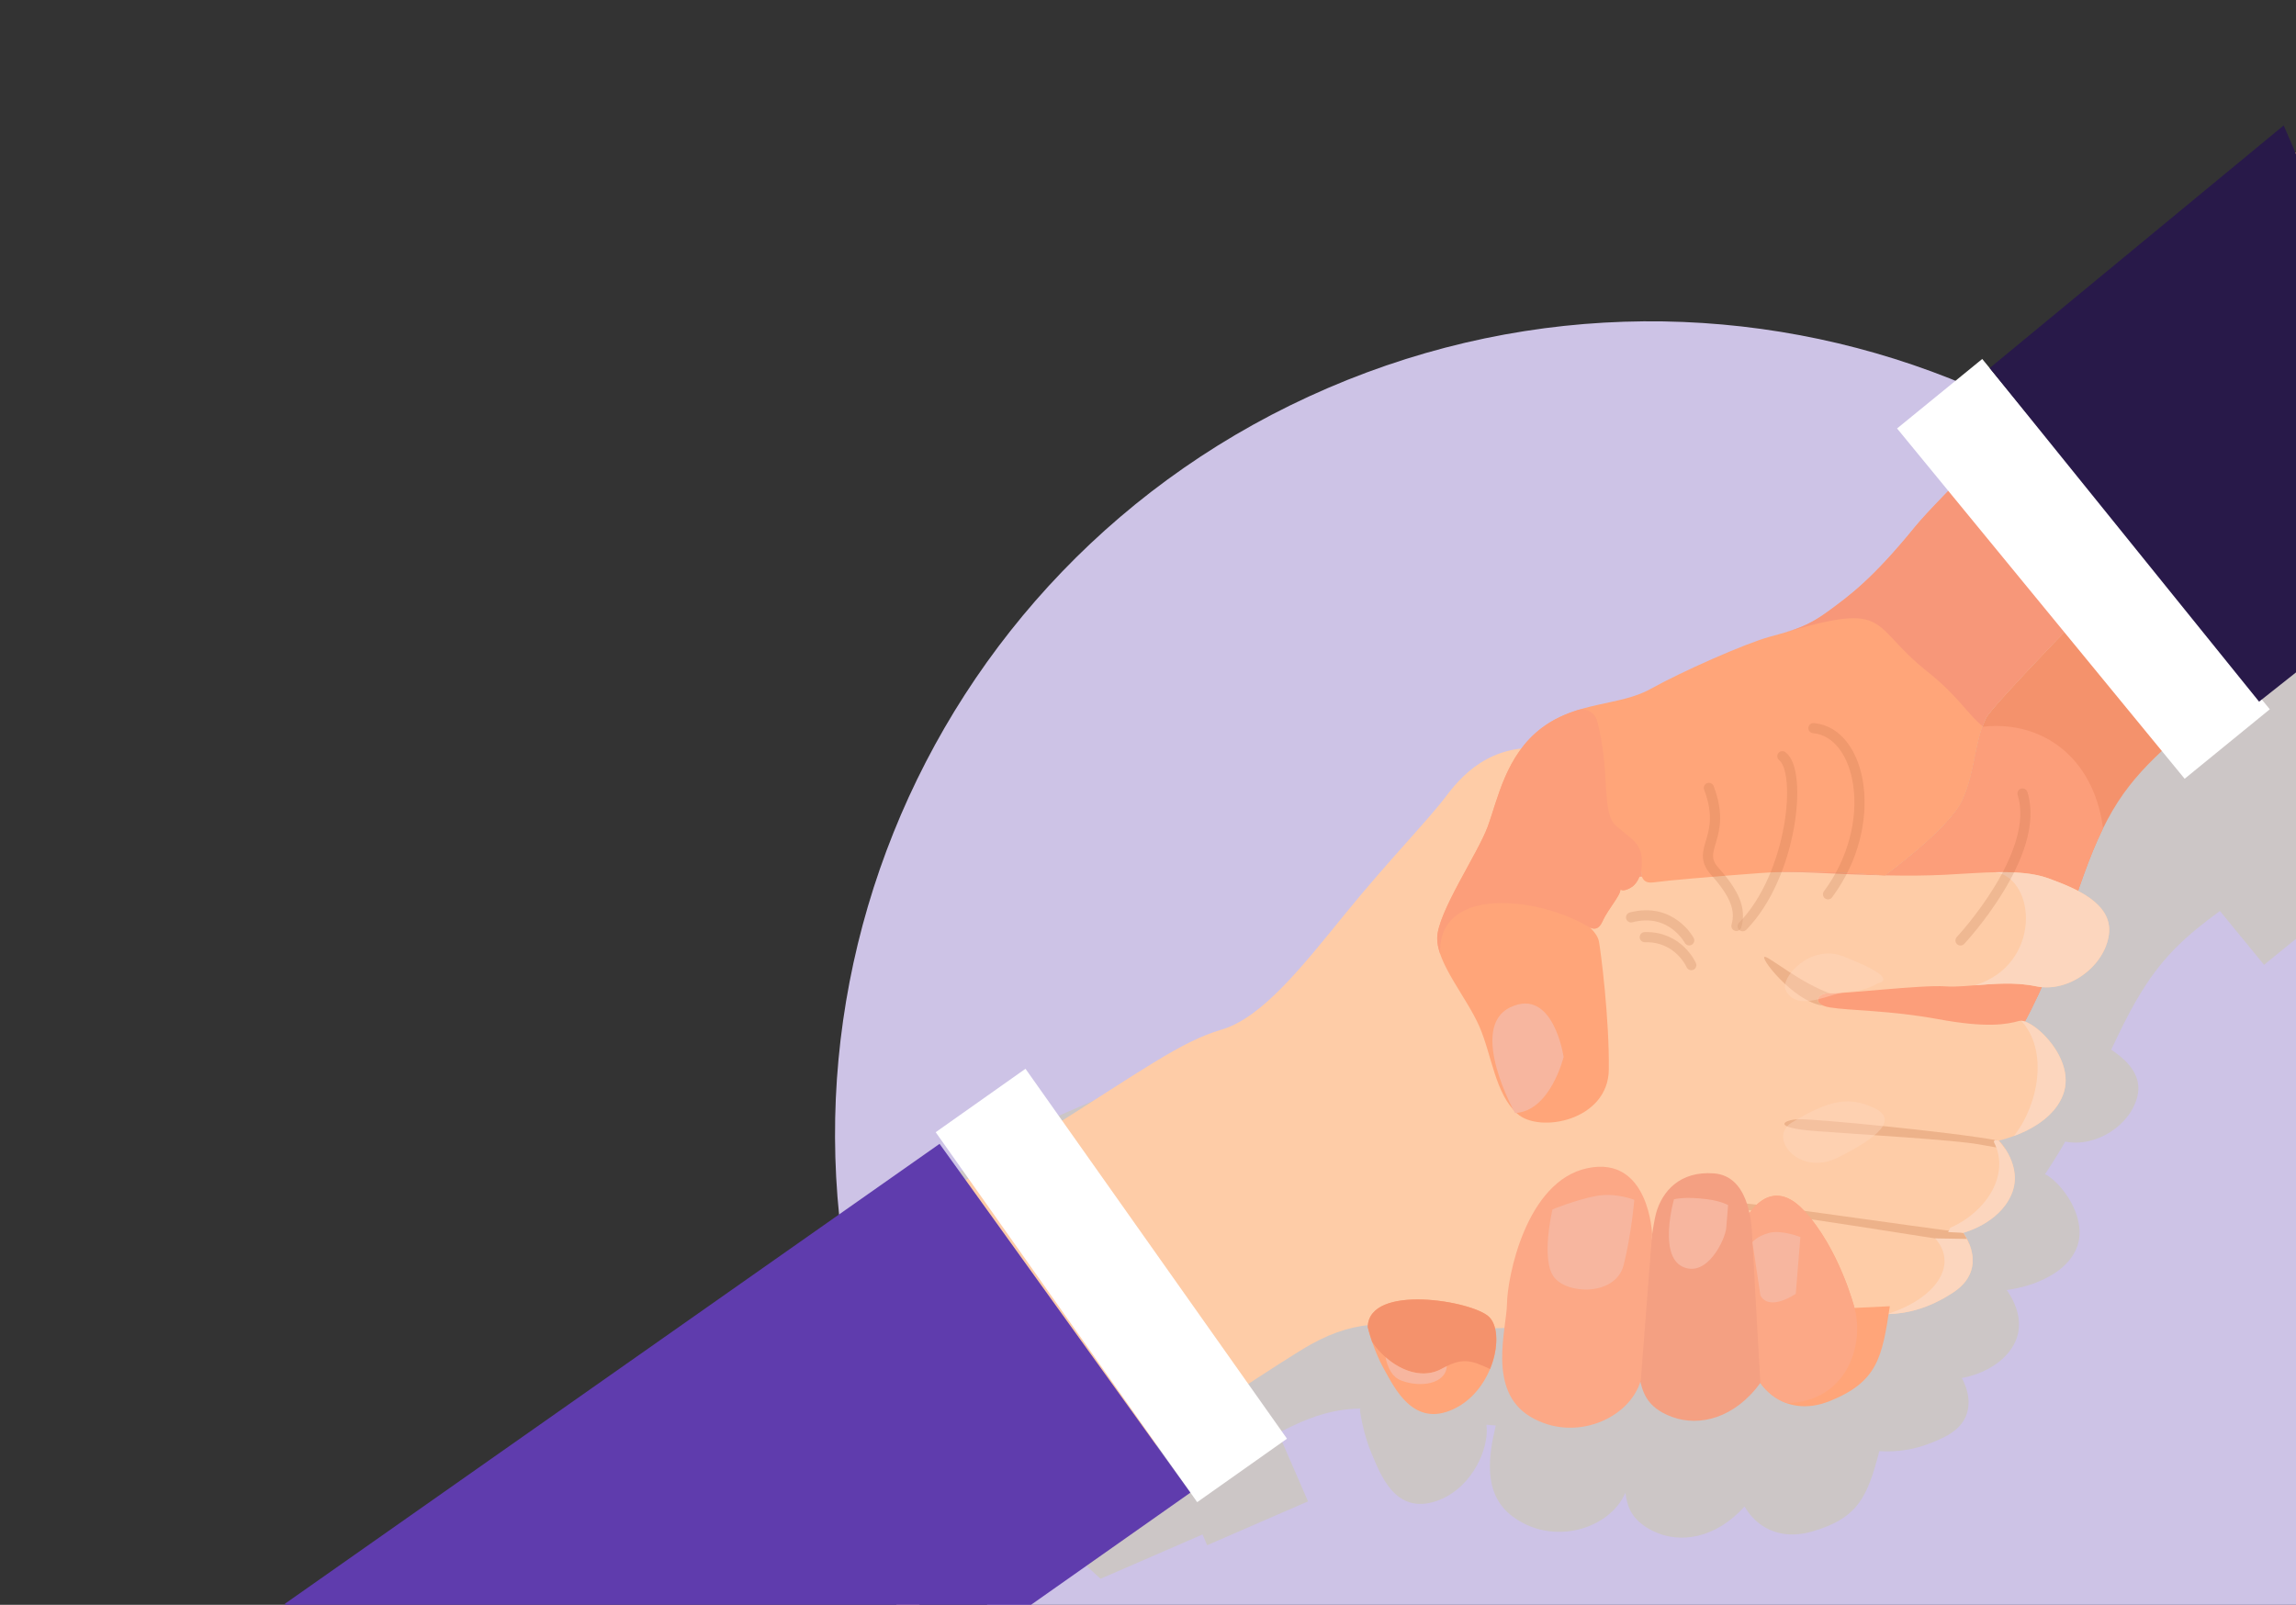 <svg width="226" height="158" viewBox="0 0 226 158" fill="none" xmlns="http://www.w3.org/2000/svg">
<rect x="0" y="0" width="226" height="158" fill="#333333" stroke="none"/>
<g clip-path="url(#clip0_147_1120)">
<path d="M193.629 184.415C234.223 166.944 253.045 120.051 235.668 79.676C218.292 39.301 171.298 20.734 130.704 38.205C90.109 55.675 71.288 102.568 88.664 142.943C106.041 183.318 153.035 201.886 193.629 184.415Z" fill="#CDC3E6"/>
<g style="mix-blend-mode:multiply">
<path d="M202.944 53.649L194.562 60.488L197.597 64.184C196.691 64.964 195.999 65.588 195.578 66.007C190.829 70.755 188.369 72.149 186.202 73.421C186.014 73.531 185.837 73.628 185.66 73.725C185.622 73.745 185.581 73.767 185.544 73.788C185.372 73.878 185.203 73.964 185.039 74.043C185.028 74.047 185.018 74.052 185.003 74.058C184.847 74.134 184.69 74.201 184.538 74.267C184.509 74.279 184.481 74.291 184.453 74.303C184.293 74.372 184.134 74.432 183.973 74.489C183.962 74.493 183.948 74.5 183.937 74.504C183.784 74.558 183.628 74.608 183.473 74.658C183.459 74.664 183.441 74.672 183.425 74.674C183.262 74.724 183.096 74.77 182.924 74.81C182.914 74.815 182.903 74.82 182.894 74.819C182.541 74.908 182.179 74.985 181.789 75.056C181.318 75.146 180.806 75.228 180.224 75.323C177.686 75.742 171.137 77.882 167.984 79.24C165.857 80.155 163.281 80.037 160.675 80.564C160.668 80.567 160.663 80.565 160.655 80.565C160.635 80.569 160.613 80.574 160.593 80.579C160.539 80.589 160.486 80.604 160.432 80.614C160.255 80.653 160.079 80.695 159.906 80.741C159.86 80.752 159.814 80.763 159.769 80.774C159.561 80.83 159.357 80.893 159.149 80.957C159.097 80.975 159.046 80.993 158.995 81.011C158.804 81.076 158.612 81.147 158.422 81.224C158.397 81.235 158.372 81.246 158.344 81.258C158.134 81.348 157.925 81.438 157.718 81.544C157.668 81.565 157.618 81.595 157.57 81.62C157.356 81.729 157.145 81.845 156.934 81.973C156.094 82.485 155.389 83.095 154.775 83.761C151.035 83.784 148.575 85.881 146.965 87.616C144.878 89.866 140.619 93.386 135.866 98.135C131.117 102.883 126.65 107.506 122.557 108.254C119.971 108.727 117.398 109.868 113.173 111.971L110.975 106.914L101.048 111.228L103.48 116.82L101.508 112.286L85.511 119.238C86.388 122.167 87.435 125.078 88.672 127.952C93.328 138.77 100.113 148.022 108.328 155.436L118.366 151.075L118.822 152.134L128.752 147.818L125.82 141.073C126.816 140.582 127.584 140.214 128.07 140.004C130.264 139.06 132.093 138.704 133.901 138.679C133.889 138.739 133.873 138.8 133.862 138.863C133.862 138.863 133.942 139.478 134.138 140.344C134.138 140.344 134.138 140.344 134.139 140.347C134.32 141.14 134.598 142.147 135.008 143.1C135.867 145.096 137.297 149.21 141.432 147.769C143.24 147.138 144.589 145.737 145.41 144.211C145.41 144.211 145.412 144.206 145.414 144.201C145.475 144.087 145.531 143.975 145.587 143.859C145.607 143.817 145.624 143.78 145.641 143.74C145.678 143.661 145.712 143.583 145.746 143.506C145.764 143.46 145.786 143.413 145.805 143.368C145.833 143.297 145.861 143.226 145.888 143.152C145.905 143.103 145.922 143.054 145.94 143.008C145.965 142.939 145.99 142.869 146.011 142.802C146.028 142.753 146.041 142.705 146.056 142.652C146.078 142.585 146.098 142.513 146.115 142.447C146.129 142.4 146.142 142.352 146.155 142.304C146.175 142.233 146.188 142.165 146.202 142.092C146.212 142.046 146.223 142.003 146.229 141.959C146.242 141.882 146.257 141.808 146.27 141.732C146.276 141.696 146.285 141.658 146.291 141.622C146.321 141.4 146.343 141.186 146.346 140.979C146.348 140.945 146.347 140.912 146.345 140.879C146.346 140.812 146.345 140.741 146.342 140.675C146.342 140.637 146.338 140.597 146.335 140.561C146.33 140.501 146.326 140.443 146.321 140.383C146.318 140.346 146.312 140.312 146.309 140.275C146.605 140.298 146.915 140.324 147.232 140.347C146.57 143.181 145.865 147.038 148.877 149.295C152.841 152.265 158.438 150.563 159.99 146.974C160.17 148.173 160.443 149.629 162.75 150.755C165.327 152.01 168.848 151.508 171.726 148.319C171.726 148.319 171.738 148.347 171.748 148.36C171.804 148.461 171.868 148.559 171.931 148.658C171.935 148.668 171.94 148.679 171.952 148.686C172.168 149.012 172.423 149.321 172.716 149.601C172.717 149.604 172.724 149.61 172.729 149.612C173.023 149.895 173.351 150.148 173.717 150.363C173.717 150.363 173.723 150.368 173.727 150.367C174.923 151.062 176.491 151.333 178.387 150.78C182.962 149.452 183.83 147.291 184.987 142.871C185.164 142.883 185.34 142.891 185.522 142.892C185.539 142.893 185.556 142.894 185.574 142.895C186.049 142.904 186.541 142.884 187.052 142.828C187.092 142.823 187.135 142.817 187.175 142.813C187.383 142.786 187.592 142.754 187.807 142.716C187.862 142.706 187.917 142.698 187.975 142.686C188.483 142.585 189.008 142.446 189.554 142.258C189.628 142.234 189.703 142.202 189.777 142.178C189.98 142.103 190.189 142.022 190.4 141.935C190.482 141.9 190.56 141.866 190.642 141.831C190.926 141.709 191.212 141.573 191.505 141.422C191.667 141.34 191.815 141.251 191.953 141.162C191.989 141.138 192.021 141.116 192.058 141.092C192.189 141.006 192.31 140.917 192.423 140.826C192.43 140.823 192.433 140.822 192.439 140.815C192.554 140.72 192.66 140.624 192.757 140.527C192.785 140.503 192.807 140.477 192.833 140.449C192.92 140.357 193.001 140.263 193.071 140.171C193.076 140.164 193.085 140.156 193.09 140.146C193.168 140.045 193.233 139.942 193.295 139.84C193.312 139.812 193.325 139.785 193.343 139.756C193.395 139.663 193.444 139.571 193.484 139.478C193.491 139.466 193.494 139.453 193.502 139.441C193.546 139.338 193.585 139.234 193.615 139.128C193.624 139.1 193.633 139.071 193.638 139.043C193.666 138.952 193.685 138.86 193.704 138.768C193.707 138.754 193.713 138.739 193.715 138.725C193.734 138.621 193.745 138.52 193.755 138.415C193.756 138.39 193.758 138.364 193.761 138.333C193.768 138.242 193.768 138.154 193.769 138.066C193.767 138.054 193.769 138.037 193.771 138.023C193.77 137.923 193.766 137.825 193.757 137.728C193.755 137.703 193.755 137.683 193.749 137.66C193.741 137.572 193.73 137.488 193.716 137.407C193.711 137.396 193.714 137.382 193.709 137.372C193.694 137.278 193.676 137.185 193.655 137.098C193.649 137.084 193.648 137.063 193.642 137.049C193.623 136.965 193.602 136.886 193.582 136.811C193.579 136.804 193.577 136.801 193.574 136.794C193.55 136.708 193.524 136.627 193.495 136.551C193.492 136.544 193.488 136.534 193.485 136.527C193.466 136.484 193.457 136.442 193.439 136.4C193.414 136.343 193.395 136.289 193.374 136.24C193.371 136.232 193.368 136.225 193.365 136.218C193.346 136.176 193.328 136.134 193.31 136.091C193.307 136.084 193.302 136.074 193.299 136.066C193.283 136.028 193.267 135.992 193.254 135.961C193.251 135.953 193.248 135.946 193.245 135.939C193.208 135.863 193.177 135.801 193.15 135.758C193.118 135.705 193.1 135.671 193.1 135.671C193.1 135.671 196.621 135.169 198.175 132.474C199.194 130.704 198.6 128.913 198.064 127.884C198.047 127.845 198.025 127.812 198.006 127.779C197.997 127.757 197.983 127.734 197.97 127.715C197.928 127.636 197.886 127.567 197.85 127.503C197.841 127.482 197.826 127.467 197.817 127.446C197.787 127.396 197.76 127.353 197.733 127.31C197.726 127.293 197.711 127.278 197.705 127.264C197.671 127.215 197.644 127.173 197.621 127.137C197.616 127.126 197.61 127.121 197.601 127.112C197.582 127.086 197.568 127.063 197.553 127.049C197.549 127.038 197.547 127.034 197.541 127.029C197.531 127.016 197.523 127.007 197.523 127.007C197.523 127.007 197.539 127.005 197.563 127.003C197.711 126.985 198.283 126.906 199.049 126.71C199.144 126.686 199.242 126.661 199.343 126.63C199.36 126.622 199.38 126.618 199.399 126.614C199.489 126.588 199.582 126.561 199.679 126.531C199.693 126.525 199.707 126.519 199.723 126.517C199.834 126.481 199.949 126.445 200.066 126.403C200.172 126.365 200.281 126.327 200.393 126.283C200.421 126.271 200.45 126.258 200.478 126.246C200.563 126.209 200.65 126.176 200.74 126.142C200.769 126.129 200.801 126.116 200.829 126.103C200.943 126.055 201.056 126.006 201.17 125.948C201.286 125.894 201.4 125.837 201.513 125.776C201.545 125.762 201.574 125.741 201.606 125.727C201.688 125.684 201.772 125.635 201.853 125.588C201.89 125.567 201.923 125.545 201.96 125.525C202.05 125.469 202.136 125.415 202.226 125.36C202.249 125.346 202.273 125.331 202.296 125.317C202.404 125.246 202.511 125.17 202.612 125.093C202.641 125.072 202.665 125.05 202.694 125.029C202.773 124.969 202.848 124.908 202.921 124.843C202.956 124.816 202.985 124.786 203.019 124.759C203.093 124.694 203.162 124.631 203.234 124.562C203.261 124.538 203.287 124.51 203.314 124.485C203.405 124.392 203.498 124.297 203.582 124.199C203.599 124.179 203.612 124.161 203.629 124.141C203.698 124.057 203.767 123.973 203.831 123.886C203.857 123.85 203.88 123.815 203.904 123.784C203.959 123.706 204.012 123.624 204.064 123.539C204.087 123.504 204.11 123.469 204.128 123.432C204.195 123.315 204.261 123.195 204.321 123.069C204.368 122.964 204.412 122.862 204.452 122.757C204.462 122.723 204.473 122.689 204.487 122.654C204.51 122.581 204.535 122.512 204.555 122.44C204.566 122.398 204.574 122.357 204.585 122.314C204.599 122.25 204.617 122.183 204.63 122.115C204.636 122.071 204.642 122.026 204.648 121.982C204.659 121.919 204.668 121.852 204.675 121.79C204.681 121.746 204.682 121.699 204.683 121.653C204.689 121.588 204.692 121.527 204.695 121.464C204.696 121.417 204.693 121.372 204.694 121.326C204.693 121.264 204.695 121.2 204.692 121.134C204.689 121.089 204.685 121.041 204.683 120.996C204.676 120.932 204.675 120.87 204.664 120.807C204.66 120.758 204.654 120.715 204.647 120.668C204.637 120.605 204.63 120.541 204.616 120.48C204.609 120.433 204.598 120.388 204.59 120.341C204.576 120.28 204.566 120.217 204.551 120.152C204.54 120.107 204.529 120.062 204.518 120.016C204.503 119.952 204.485 119.892 204.467 119.829C204.452 119.785 204.441 119.74 204.426 119.696C204.407 119.633 204.387 119.575 204.364 119.513C204.346 119.471 204.335 119.425 204.317 119.383C204.291 119.323 204.27 119.265 204.248 119.203C204.229 119.161 204.211 119.118 204.191 119.072C204.166 119.012 204.141 118.956 204.115 118.896C204.097 118.853 204.077 118.808 204.059 118.765C204.035 118.709 204.002 118.652 203.974 118.597C203.956 118.554 203.933 118.51 203.911 118.469C203.883 118.414 203.852 118.361 203.82 118.307C203.797 118.263 203.775 118.222 203.748 118.179C203.718 118.129 203.688 118.079 203.658 118.029C203.632 117.987 203.603 117.94 203.576 117.897C203.549 117.854 203.523 117.812 203.492 117.77C203.459 117.722 203.429 117.672 203.397 117.627C203.376 117.598 203.355 117.57 203.335 117.541C203 117.066 202.635 116.649 202.276 116.314C202.214 116.257 202.153 116.203 202.092 116.15C202.092 116.15 202.092 116.15 202.091 116.147C202.03 116.093 201.972 116.047 201.909 115.999C201.909 115.999 201.909 115.999 201.908 115.995C201.85 115.949 201.788 115.904 201.73 115.866C201.73 115.866 201.73 115.866 201.729 115.863C201.669 115.822 201.61 115.784 201.557 115.748C201.5 115.714 201.445 115.684 201.39 115.653C201.356 115.634 201.324 115.618 201.293 115.603C202.017 114.529 202.676 113.459 203.288 112.396C206.314 112.994 209.694 110.794 210.387 107.946C210.87 105.968 209.524 104.484 207.813 103.345C208.62 101.629 209.402 100.015 210.249 98.55C210.357 98.361 210.465 98.181 210.572 98.001C210.576 97.999 210.576 97.991 210.58 97.989C210.685 97.814 210.793 97.642 210.898 97.476C213.03 94.08 215.181 92.125 218.511 89.691L222.858 94.991L231.24 88.152L227.644 83.768L230.509 87.257L240.327 79.247C239.261 74.344 237.719 69.47 235.661 64.688C231.799 55.714 226.471 47.823 220.08 41.159L203.669 54.551L202.937 53.661L202.944 53.649ZM165.269 97.515C165.26 97.486 165.257 97.458 165.253 97.43C165.258 97.461 165.265 97.487 165.271 97.519L165.269 97.515ZM165.243 97.016C165.243 97.016 165.246 97.002 165.244 96.999C165.244 96.999 165.244 96.999 165.243 96.995C165.242 97.004 165.242 97.012 165.241 97.021L165.243 97.016ZM208.91 78.013C208.91 78.013 208.923 78.004 208.928 77.997C208.928 77.997 208.916 78.007 208.91 78.013Z" fill="#CCC6C6"/>
</g>
<path d="M195.485 70.704C194.336 73.125 194.455 75.899 193.186 78.74C191.914 81.583 185.561 86.198 185.561 86.198C185.561 86.198 178.421 85.568 173.274 85.955C168.128 86.342 164.377 86.658 162.712 86.879C161.722 87.01 161.536 86.312 161.546 85.729C161.416 86.304 161.131 87.054 160.503 87.404C159.912 87.734 159.633 87.679 159.502 87.563C159.512 88.174 158.264 89.523 157.721 90.738C157.344 91.579 156.833 91.503 156.475 91.298C156.824 91.614 157.276 92.123 157.386 92.7C157.567 93.665 158.417 100.299 158.356 105.309C158.32 108.479 155.59 110.163 153.042 110.468C155.718 136.054 186.024 128.595 186.024 128.595C186.024 128.595 192.529 111.452 197.49 103.704C202.451 95.955 203.936 88.374 206.475 82.687C209.015 77 211.71 74.785 217.491 69.781C223.272 64.776 236.495 57.74 248.055 47.726L236.847 28.109C234.102 30.854 196.596 68.366 195.486 70.699L195.485 70.704Z" fill="#F4926C"/>
<path d="M195.245 71.548C195.211 71.55 195.171 71.558 195.134 71.562C194.349 73.771 194.309 76.229 193.188 78.74C191.916 81.582 185.563 86.198 185.563 86.198C185.563 86.198 178.422 85.567 173.276 85.954C168.13 86.341 164.379 86.658 162.713 86.879C161.723 87.01 161.537 86.312 161.548 85.729C161.418 86.304 161.132 87.054 160.505 87.404C159.914 87.734 159.635 87.679 159.504 87.563C159.513 88.174 158.266 89.523 157.722 90.738C157.346 91.578 156.835 91.503 156.476 91.298C156.826 91.614 157.278 92.123 157.388 92.7C157.569 93.665 158.419 100.298 158.358 105.309C158.322 108.478 155.592 110.162 153.043 110.468C155.72 136.054 186.026 128.595 186.026 128.595C186.026 128.595 192.531 111.452 197.492 103.704C202.453 95.955 203.938 88.373 206.477 82.687C206.655 82.292 206.832 81.912 207.01 81.548C206.056 74.404 200.875 70.939 195.247 71.543L195.245 71.548Z" fill="#FC9E7A"/>
<path d="M71.449 127.922C84.19 122.582 92.363 118.016 102.41 111.689C112.456 105.362 116.241 102.538 120.235 101.373C124.229 100.207 128.194 95.146 132.431 89.938C136.666 84.727 140.54 80.787 142.388 78.332C144.232 75.879 147.44 72.664 153.496 73.905C159.55 75.143 166.48 77.314 166.48 77.314L161.152 86.333C161.152 86.333 172.56 85.645 178.434 85.917C184.304 86.192 187.935 86.294 191.419 86.127C194.904 85.959 198.926 85.487 201.619 86.471C204.312 87.454 208.006 88.945 207.584 92.026C207.162 95.107 203.65 97.778 200.411 97.1C197.171 96.421 193.724 97.281 191.481 97.112C189.242 96.94 181.192 97.884 180.074 97.8C178.955 97.716 178.167 98.865 180.136 99.188C182.105 99.51 186.006 99.462 190.79 100.343C195.573 101.225 197.51 100.856 198.75 100.516C199.99 100.175 204.351 104.143 203.11 107.677C201.872 111.214 196.754 112.294 196.754 112.294C196.754 112.294 199.236 114.818 197.963 117.661C196.691 120.503 193.244 121.364 193.244 121.364C193.244 121.364 195.906 124.853 192.245 127.255C188.583 129.658 185.646 129.52 182.983 129.233C180.319 128.942 148.329 131.176 142.729 130.751C137.129 130.325 133.893 129.645 128.989 132.385C124.086 135.125 88.856 159.077 88.856 159.077L71.449 127.922Z" fill="#FECCA7"/>
<path d="M197.377 113.113C197.042 112.601 196.745 112.299 196.745 112.299C191.962 111.418 178.374 110.122 176.982 110.191C175.59 110.259 174.23 111.019 178.706 111.359C183.183 111.699 192.416 112.23 194.81 112.672C195.842 112.862 196.718 113.011 197.377 113.113Z" fill="#EDB28A"/>
<path d="M171.415 118.458C169.598 118.407 169.48 118.83 174.108 119.442C177.436 119.881 188.091 121.547 193.826 122.452C193.599 121.896 193.333 121.507 193.258 121.404L193.023 121.316C188.814 120.822 173.229 118.51 171.412 118.46L171.415 118.458Z" fill="#EDB28A"/>
<path d="M198.953 100.504C201.617 103.354 200.712 108.691 198.233 111.847C199.845 111.246 202.295 109.987 203.101 107.682C204.28 104.324 200.409 100.581 198.953 100.504Z" fill="#FCD6BE"/>
<path d="M196.745 112.303C196.745 112.303 196.76 112.299 196.784 112.294L196.348 112.234L196.254 112.423C197.908 115.613 195.544 119.307 191.975 120.878L191.761 121.302L193.237 121.376C193.237 121.376 196.687 120.514 197.956 117.673C199.229 114.831 196.747 112.306 196.747 112.306L196.745 112.303Z" fill="#FCD6BE"/>
<path d="M196.408 85.876C200.451 86.511 201.01 94.985 194.38 97.012C196.235 96.861 198.364 96.675 200.405 97.103C203.644 97.781 207.156 95.11 207.578 92.029C207.999 88.948 204.309 87.456 201.613 86.474C200.166 85.944 198.33 85.838 196.405 85.878L196.408 85.876Z" fill="#FCD6BE"/>
<path d="M180.068 97.804C180.068 97.804 180.121 97.804 180.149 97.806C177.314 96.805 174.373 94.379 173.774 94.211C172.929 93.975 176.55 98.664 179.458 99.012C179.458 99.012 179.458 99.012 179.462 99.01C178.391 98.568 179.103 97.726 180.066 97.8L180.068 97.804Z" fill="#EDB28A"/>
<path d="M192.238 127.259C194.964 125.472 194.187 123.083 193.61 121.978L190.484 121.924C192.844 124.595 190.455 127.903 185.733 129.383C187.667 129.333 189.792 128.864 192.238 127.259Z" fill="#FCD6BE"/>
<path d="M228.319 12.725C228.319 12.725 192.762 46.633 188.523 51.846C184.288 57.058 181.985 58.697 179.96 60.185C177.935 61.673 176.69 62.012 174.211 62.688C171.733 63.364 165.435 66.169 162.439 67.843C159.442 69.518 155.234 69.024 151.724 71.698C148.213 74.369 147.428 78.719 146.431 81.412C145.432 84.102 141.498 89.854 141.468 92.359C141.438 94.864 144.373 98.201 145.617 101.06C146.857 103.922 147.162 107.662 149.34 109.643C151.519 111.623 158.298 110.324 158.359 105.313C158.42 100.302 157.57 93.668 157.389 92.703C157.209 91.738 156.056 90.96 156.056 90.96C156.056 90.96 157.087 92.163 157.722 90.738C158.356 89.314 159.961 87.708 159.386 87.32C159.386 87.32 159.414 88.013 160.504 87.404C161.594 86.795 161.653 84.983 161.653 84.983C161.653 84.983 161.047 87.101 162.713 86.879C164.378 86.658 168.129 86.342 173.275 85.955C178.422 85.568 185.562 86.198 185.562 86.198C185.562 86.198 191.919 81.581 193.188 78.74C194.46 75.897 194.339 73.12 195.486 70.704C196.635 68.283 237.005 27.955 237.005 27.955L228.319 12.725Z" fill="#FFA579"/>
<path d="M186.022 128.602C185.266 133.645 184.81 136.031 180.151 137.925C175.493 139.819 172.405 136.21 172.28 133.435C172.159 130.658 171.702 120.25 171.702 120.25C171.702 120.25 174.002 115.411 177.513 119.135C181.024 122.859 182.537 128.77 182.537 128.77L186.018 128.604L186.022 128.602Z" fill="#FFA579"/>
<path d="M171.705 120.248C171.705 120.248 172.158 130.658 172.283 133.433C172.362 135.23 173.683 137.372 175.869 138.146C181.754 138.02 183.543 132.471 182.544 128.766C182.544 128.766 181.032 122.859 177.519 119.131C174.008 115.407 171.708 120.246 171.708 120.246L171.705 120.248Z" fill="#FCA886"/>
<path d="M173.274 136.16C170.74 139.628 167.289 140.49 164.596 139.507C161.903 138.523 161.689 136.863 161.358 135.63C161.026 134.393 162.417 121.53 163.019 119.415C163.621 117.299 165.348 115.268 168.711 115.525C172.074 115.782 172.404 120.218 172.465 121.602C172.525 122.987 173.278 136.158 173.278 136.158L173.274 136.16Z" fill="#F4A082"/>
<path d="M161.506 135.9C160.417 139.706 154.938 142.058 150.639 139.483C146.34 136.909 148.308 130.832 148.338 128.327C148.369 125.822 150.183 116.277 156.267 115.009C162.348 113.743 162.621 121.523 162.621 121.523L161.506 135.9Z" fill="#FCA886"/>
<path d="M134.632 130.656C134.721 126.338 144.98 128.071 146.586 129.662C148.189 131.255 147.042 136.873 143.076 138.732C139.111 140.591 137.265 136.645 136.206 134.749C135.146 132.852 134.63 130.652 134.63 130.652L134.632 130.656Z" fill="#FFA579"/>
<path d="M146.583 129.664C144.98 128.071 134.718 126.34 134.629 130.658C134.629 130.658 134.771 131.261 135.057 132.105C136.554 134.373 139.54 136.088 141.923 134.756C143.863 133.672 144.723 133.857 146.666 134.789C147.518 132.731 147.487 130.56 146.583 129.664Z" fill="#F4926C"/>
<path d="M161.593 85.198C161.775 82.965 160.505 82.609 159.048 81.286C157.592 79.964 158.534 75.888 157.201 70.942C156.958 70.127 156.097 69.656 155.284 69.912C154.068 70.296 152.859 70.827 151.725 71.69C148.213 74.361 147.429 78.71 146.431 81.403C145.432 84.093 141.499 89.845 141.469 92.35C141.464 92.842 141.575 93.366 141.76 93.91C141.479 87.091 151.548 88.318 156.419 91.282C156.465 91.309 156.508 91.338 156.554 91.365C156.527 91.341 156.5 91.316 156.478 91.293C156.834 91.495 157.348 91.573 157.724 90.733C158.267 89.518 159.515 88.169 159.506 87.558C159.639 87.677 159.916 87.729 160.507 87.399C161.134 87.049 161.42 86.299 161.55 85.724C161.549 85.746 161.55 85.764 161.549 85.786C161.565 85.592 161.579 85.395 161.598 85.191L161.593 85.198Z" fill="#FC9E7A"/>
<path d="M189.705 66.112C192.744 68.523 193.636 70.271 195.156 71.501C195.253 71.231 195.361 70.964 195.484 70.701C196.633 68.28 237.003 27.952 237.003 27.952L228.317 12.722C228.317 12.722 192.76 46.63 188.521 51.843C184.286 57.055 181.983 58.694 179.958 60.182C178.393 61.329 177.294 61.794 175.732 62.257C186.191 59.188 183.921 61.522 189.705 66.112Z" fill="#F79779"/>
<path d="M173.281 127.546C174.189 129.171 176.762 127.381 176.762 127.381L177.214 121.794C177.214 121.794 175.366 121.048 174.126 121.388C172.885 121.725 172.493 122.301 172.493 122.301L173.281 127.546Z" fill="#F7B69F"/>
<path d="M167.981 118.065C165.797 117.779 164.773 118.078 164.773 118.078C164.773 118.078 163.201 123.576 165.62 124.713C168.043 125.848 169.825 122.007 169.918 120.889C170.007 119.773 170.1 118.656 170.1 118.656C170.1 118.656 169.525 118.268 167.979 118.061L167.981 118.065Z" fill="#F7B69F"/>
<path d="M157.082 117.754C155.027 118.15 152.815 119.073 152.815 119.073C152.815 119.073 151.636 124 152.967 125.74C154.298 127.48 159.055 127.593 159.823 124.538C160.594 121.479 160.865 118.129 160.865 118.129C160.865 118.129 159.018 117.382 157.082 117.754Z" fill="#F7B69F"/>
<path d="M141.924 134.756C140.115 135.767 137.961 135.019 136.373 133.612C136.577 134.626 137.019 135.576 137.93 135.922C139.809 136.638 142.307 136.273 142.411 134.502C142.255 134.58 142.096 134.66 141.927 134.754L141.924 134.756Z" fill="#F7B69F"/>
<path d="M149.127 109.582C152.608 109.417 153.909 104.065 153.909 104.065C153.909 104.065 152.91 97.158 148.671 99.169C144.433 101.181 149.125 109.579 149.125 109.579L149.127 109.582Z" fill="#F7B69F"/>
<g opacity="0.42">
<path opacity="0.44" d="M171.535 91.192C176.42 86.185 177.447 75.957 175.442 74.455" stroke="#AF6038" stroke-miterlimit="10" stroke-linecap="round"/>
<path opacity="0.44" d="M168.21 77.571C170.084 82.503 166.811 83.573 168.774 85.767C170.737 87.961 171.395 89.519 170.92 91.164" stroke="#AF6038" stroke-miterlimit="10" stroke-linecap="round"/>
<path opacity="0.44" d="M199.081 78.123C200.961 84.066 192.977 92.592 192.977 92.592" stroke="#AF6038" stroke-miterlimit="10" stroke-linecap="round"/>
<path opacity="0.44" d="M161.897 92.268C165.25 92.177 166.475 95.023 166.475 95.023" stroke="#AF6038" stroke-miterlimit="10" stroke-linecap="round"/>
<path opacity="0.44" d="M160.549 90.32C164.515 89.287 166.273 92.582 166.273 92.582" stroke="#AF6038" stroke-miterlimit="10" stroke-linecap="round"/>
<path opacity="0.44" d="M178.504 71.688C183.254 72.105 185.095 81.103 179.936 88.049" stroke="#AF6038" stroke-miterlimit="10" stroke-linecap="round"/>
</g>
<path opacity="0.39" d="M184.395 109.044C186.994 110.241 184.743 112.042 180.908 113.965C177.076 115.886 173.958 111.987 176.369 110.519C180.133 108.225 182.072 107.976 184.393 109.049L184.395 109.044Z" fill="#FFD9C0"/>
<path opacity="0.39" d="M184.809 96.823C186.296 96.456 184.775 95.474 181.474 94.169C178.173 92.865 175.219 96.288 175.755 97.447C176.864 99.837 180.344 97.665 182.02 97.618C183.696 97.571 184.809 96.823 184.809 96.823Z" fill="#FFD9C0"/>
<path d="M195.115 35.343L186.732 42.183L215.039 76.672L223.422 69.832L195.115 35.343Z" fill="white"/>
<path d="M246.207 50.189L222.366 69.081L195.846 36.238L228.576 9.222L246.207 50.189Z" fill="#281949"/>
<path d="M117.842 147.894L126.681 141.647L100.941 105.225L92.101 111.471L117.842 147.894Z" fill="white"/>
<path d="M2.676 175.721L92.483 112.616L117.172 146.958L27.018 210.424L2.676 175.721Z" fill="#5F3CAD"/>
</g>
<defs>
<clipPath id="clip0_147_1120">
<rect width="238.249" height="159.176" fill="white" transform="translate(0.631 94.184) rotate(-23.286)"/>
</clipPath>
</defs>
</svg>
